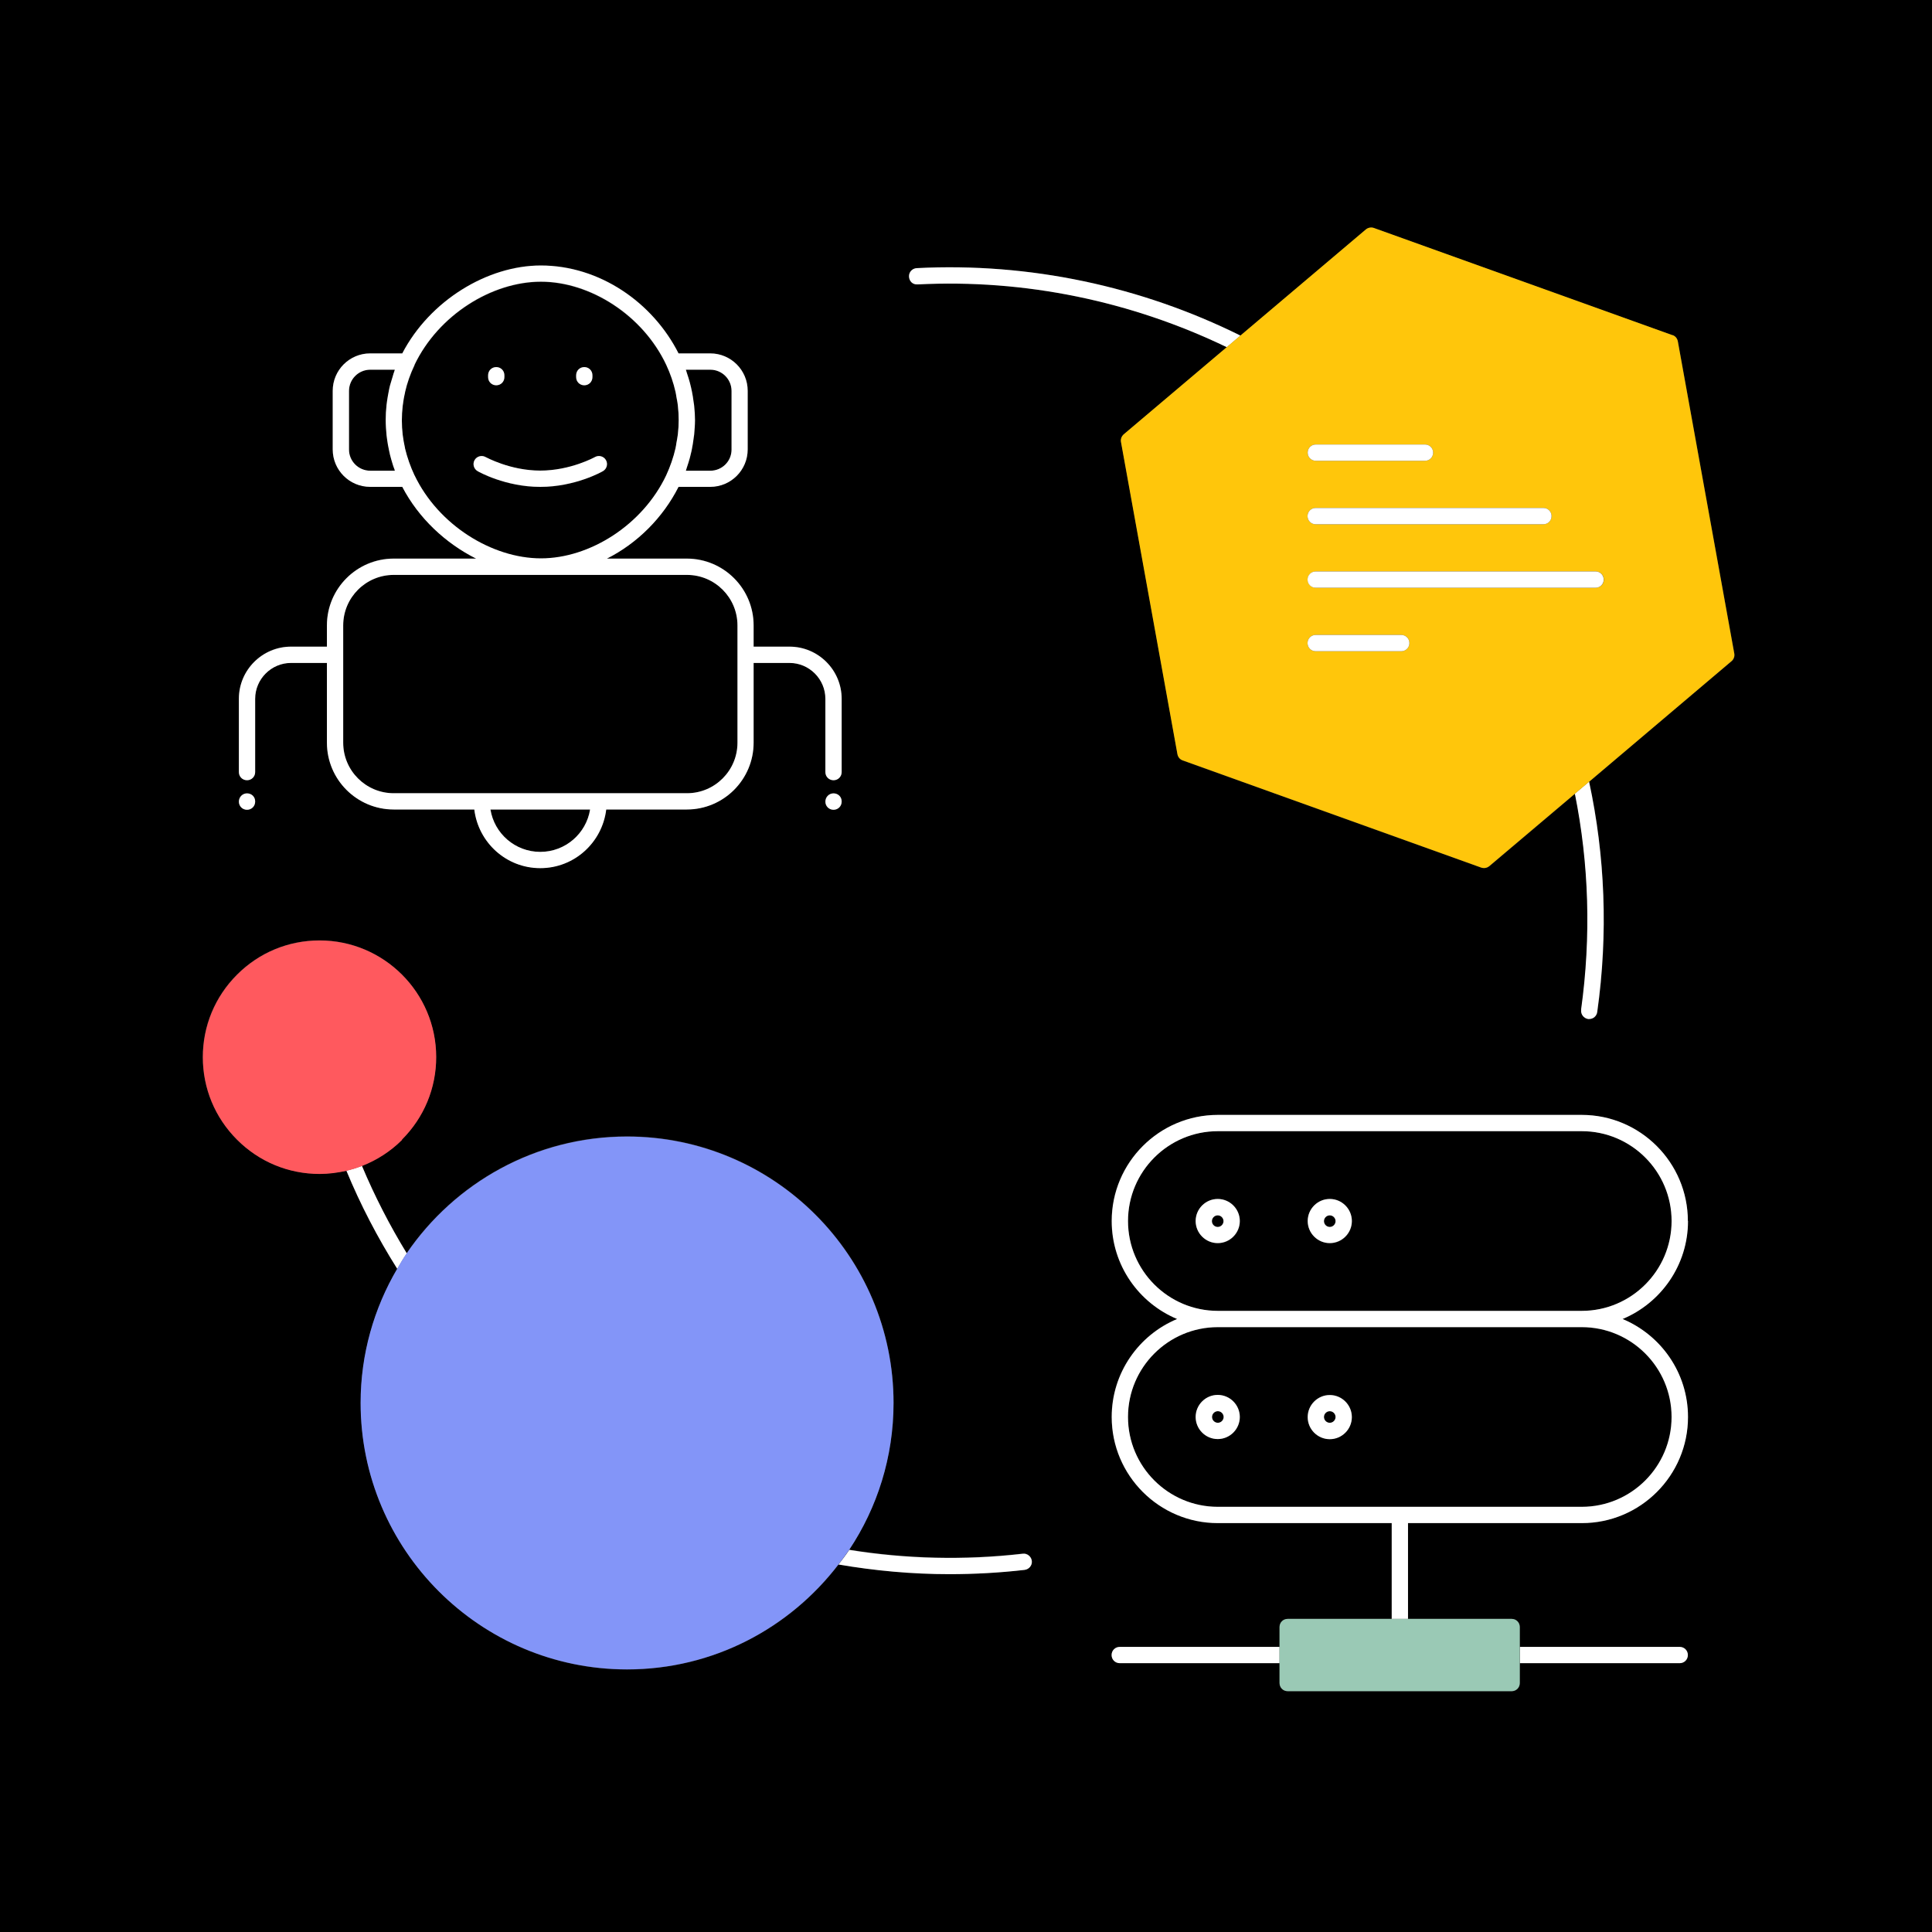 <svg width="140" height="140" viewBox="0 0 140 140" fill="none" xmlns="http://www.w3.org/2000/svg">
<rect x="0" y="0" width="140" height="140" fill="#333333" stroke="none"/>
<g clip-path="url(#clip0_2307_2361)">
<path d="M88.24 88.06C88.01 88.06 87.82 88.25 87.82 88.48C87.82 88.71 88.01 88.9 88.24 88.9C88.47 88.9 88.66 88.71 88.66 88.48C88.66 88.25 88.47 88.06 88.24 88.06Z" fill="black"/>
<path d="M81.73 102.68C81.73 106.27 84.65 109.19 88.24 109.19H114.61C118.2 109.19 121.12 106.27 121.12 102.68C121.12 99.09 118.2 96.17 114.61 96.17H88.24C84.65 96.17 81.73 99.09 81.73 102.68ZM96.36 101.08C97.24 101.08 97.96 101.8 97.96 102.68C97.96 103.56 97.24 104.28 96.36 104.28C95.48 104.28 94.76 103.56 94.76 102.68C94.76 101.8 95.48 101.08 96.36 101.08ZM89.85 102.68C89.85 103.56 89.13 104.28 88.25 104.28C87.37 104.28 86.65 103.56 86.65 102.68C86.65 101.8 87.37 101.08 88.25 101.08C89.13 101.08 89.85 101.8 89.85 102.68Z" fill="black"/>
<path d="M48.28 34.45C48.58 33.81 48.8 33.16 48.95 32.5C48.98 32.39 48.99 32.27 49.01 32.15C49.05 31.93 49.1 31.71 49.12 31.49C49.16 31.15 49.18 30.8 49.18 30.45C49.18 30.1 49.16 29.75 49.12 29.41C49.09 29.19 49.05 28.97 49.01 28.75C48.99 28.64 48.98 28.52 48.95 28.41C48.8 27.75 48.57 27.09 48.28 26.46C46.57 22.84 42.73 20.43 39.2 20.43C35.67 20.43 31.77 22.83 30.04 26.45V26.47C29.74 27.11 29.51 27.77 29.35 28.44C29.35 28.44 29.35 28.46 29.35 28.47C29.28 28.79 29.22 29.11 29.18 29.44C29.14 29.78 29.12 30.13 29.12 30.48C29.12 30.83 29.14 31.18 29.18 31.52C29.22 31.85 29.27 32.17 29.35 32.49C29.35 32.49 29.35 32.5 29.35 32.51C29.5 33.18 29.73 33.83 30.04 34.47V34.49C31.77 38.1 35.64 40.51 39.2 40.51C42.76 40.51 46.58 38.1 48.28 34.48V34.45ZM41.75 27.19C41.75 26.86 42.01 26.6 42.34 26.6C42.67 26.6 42.93 26.86 42.93 27.19V27.33C42.93 27.66 42.67 27.92 42.34 27.92C42.01 27.92 41.75 27.66 41.75 27.33V27.19ZM35.37 27.19C35.37 26.86 35.63 26.6 35.96 26.6C36.29 26.6 36.55 26.86 36.55 27.19V27.33C36.55 27.66 36.29 27.92 35.96 27.92C35.63 27.92 35.37 27.66 35.37 27.33V27.19ZM43.69 34.15C43.61 34.2 41.67 35.29 39.15 35.29C36.63 35.29 34.69 34.2 34.61 34.15C34.33 33.99 34.23 33.63 34.39 33.35C34.55 33.07 34.91 32.97 35.19 33.13C35.21 33.13 36.95 34.11 39.15 34.11C41.35 34.11 43.09 33.13 43.11 33.13C43.39 32.97 43.75 33.07 43.91 33.35C44.07 33.63 43.97 33.99 43.69 34.15Z" fill="black"/>
<path d="M114.62 81.97H88.25C84.66 81.97 81.74 84.89 81.74 88.48C81.74 92.07 84.66 94.99 88.25 94.99H114.62C118.21 94.99 121.13 92.07 121.13 88.48C121.13 84.89 118.21 81.97 114.62 81.97ZM88.25 90.09C87.37 90.09 86.65 89.37 86.65 88.49C86.65 87.61 87.37 86.89 88.25 86.89C89.13 86.89 89.85 87.61 89.85 88.49C89.85 89.37 89.13 90.09 88.25 90.09ZM96.37 90.09C95.49 90.09 94.77 89.37 94.77 88.49C94.77 87.61 95.49 86.89 96.37 86.89C97.25 86.89 97.97 87.61 97.97 88.49C97.97 89.37 97.25 90.09 96.37 90.09Z" fill="black"/>
<path d="M96.36 103.11C96.59 103.11 96.78 102.92 96.78 102.69C96.78 102.46 96.59 102.27 96.36 102.27C96.13 102.27 95.94 102.46 95.94 102.69C95.94 102.92 96.13 103.11 96.36 103.11Z" fill="black"/>
<path d="M87.82 102.68C87.82 102.91 88.01 103.1 88.24 103.1C88.47 103.1 88.66 102.91 88.66 102.68C88.66 102.45 88.47 102.26 88.24 102.26C88.01 102.26 87.82 102.45 87.82 102.68Z" fill="black"/>
<path d="M28.53 57.48H49.78C51.8 57.48 53.44 55.84 53.44 53.82V45.32C53.44 43.3 51.8 41.66 49.78 41.66H28.53C26.51 41.66 24.87 43.3 24.87 45.32V53.82C24.87 55.84 26.51 57.48 28.53 57.48Z" fill="black"/>
<path d="M96.36 88.06C96.13 88.06 95.94 88.25 95.94 88.48C95.94 88.71 96.13 88.9 96.36 88.9C96.59 88.9 96.78 88.71 96.78 88.48C96.78 88.25 96.59 88.06 96.36 88.06Z" fill="black"/>
<path d="M39.15 61.73C40.97 61.73 42.48 60.4 42.76 58.66H35.54C35.82 60.4 37.33 61.73 39.15 61.73Z" fill="black"/>
<path d="M0 0V140H140V0H0ZM17.31 50.63C17.31 48.55 19 46.85 21.09 46.85H23.69V45.31C23.69 42.64 25.86 40.47 28.53 40.47H34.5C32.3 39.37 30.34 37.55 29.15 35.27H26.82C25.32 35.27 24.11 34.05 24.11 32.56V28.31C24.11 26.81 25.33 25.6 26.82 25.6H29.15C31.16 21.76 35.34 19.23 39.19 19.23C43.44 19.23 47.3 21.9 49.17 25.6H51.47C52.97 25.6 54.18 26.82 54.18 28.31V32.56C54.18 34.06 52.96 35.27 51.47 35.27H49.17C48.05 37.5 46.2 39.34 43.98 40.47H49.77C52.44 40.47 54.61 42.64 54.61 45.31V46.85H57.21C59.29 46.85 60.99 48.54 60.99 50.63V55.94C60.99 56.27 60.73 56.53 60.4 56.53C60.07 56.53 59.81 56.27 59.81 55.94V50.63C59.81 49.2 58.64 48.03 57.21 48.03H54.61V53.81C54.61 56.48 52.44 58.65 49.77 58.65H43.93C43.64 61.04 41.62 62.9 39.15 62.9C36.68 62.9 34.66 61.04 34.37 58.65H28.53C25.86 58.65 23.69 56.48 23.69 53.81V48.03H21.09C19.66 48.03 18.49 49.2 18.49 50.63V55.94C18.49 56.27 18.23 56.53 17.9 56.53C17.57 56.53 17.31 56.27 17.31 55.94V50.63ZM60.99 58.07V58.09C60.99 58.42 60.73 58.68 60.4 58.68C60.07 58.68 59.81 58.42 59.81 58.09C59.81 57.76 60.07 57.49 60.4 57.49C60.73 57.49 60.99 57.74 60.99 58.07ZM17.9 57.49C18.23 57.49 18.49 57.74 18.49 58.07V58.09C18.49 58.42 18.23 58.68 17.9 58.68C17.57 58.68 17.31 58.42 17.31 58.09C17.31 57.76 17.57 57.49 17.9 57.49ZM74.26 113.76C72.43 113.97 70.61 114.07 68.8 114.07C66.09 114.07 63.41 113.83 60.77 113.37C57.24 117.98 51.69 120.98 45.45 120.98C34.8 120.98 26.14 112.32 26.14 101.67C26.14 98.12 27.12 94.81 28.79 91.95C27.36 89.68 26.12 87.31 25.1 84.83C24.47 84.98 23.82 85.06 23.15 85.06C20.89 85.06 18.77 84.18 17.17 82.58C15.57 80.98 14.69 78.86 14.69 76.6C14.69 74.34 15.57 72.22 17.17 70.62C18.77 69.02 20.89 68.14 23.15 68.14C27.81 68.14 31.6 71.93 31.6 76.59C31.6 78.85 30.72 80.97 29.12 82.57C28.28 83.41 27.29 84.04 26.22 84.46C27.14 86.66 28.22 88.78 29.47 90.8C32.95 85.7 38.81 82.34 45.44 82.34C56.09 82.34 64.75 91 64.75 101.65C64.75 105.58 63.56 109.24 61.54 112.29C65.65 112.94 69.87 113.05 74.12 112.57C74.43 112.53 74.74 112.77 74.77 113.09C74.81 113.41 74.57 113.71 74.25 113.74L74.26 113.76ZM122.31 102.68C122.31 106.92 118.86 110.37 114.62 110.37H102.02V117.31H109.54C109.87 117.31 110.13 117.57 110.13 117.9V119.34H121.71C122.04 119.34 122.3 119.6 122.3 119.93C122.3 120.26 122.04 120.52 121.71 120.52H110.13V121.96C110.13 122.29 109.87 122.55 109.54 122.55H93.31C92.98 122.55 92.72 122.29 92.72 121.96V120.52H81.14C80.81 120.52 80.55 120.26 80.55 119.93C80.55 119.6 80.81 119.34 81.14 119.34H92.72V117.9C92.72 117.57 92.98 117.31 93.31 117.31H100.84V110.37H88.24C84 110.37 80.55 106.92 80.55 102.68C80.55 99.48 82.51 96.74 85.29 95.58C82.51 94.42 80.55 91.68 80.55 88.48C80.55 84.24 84 80.79 88.24 80.79H114.61C118.85 80.79 122.3 84.24 122.3 88.48C122.3 91.68 120.34 94.42 117.56 95.58C120.34 96.74 122.3 99.48 122.3 102.68H122.31ZM125.47 47.92L115.16 56.65C116.32 62.04 116.55 67.67 115.75 73.34C115.71 73.63 115.46 73.85 115.17 73.85C115.14 73.85 115.11 73.85 115.09 73.85C114.77 73.8 114.54 73.51 114.59 73.18C115.34 67.87 115.16 62.59 114.14 57.52L107.93 62.77C107.82 62.86 107.69 62.91 107.55 62.91C107.48 62.91 107.42 62.9 107.35 62.88L85.71 55.11C85.51 55.04 85.37 54.87 85.33 54.66L81.24 32.04C81.2 31.83 81.28 31.62 81.44 31.48L88.91 25.16C82 21.83 74.3 20.22 66.5 20.61C66.14 20.64 65.9 20.38 65.88 20.05C65.86 19.72 66.11 19.45 66.44 19.43C74.63 19.01 82.7 20.75 89.9 24.32L98.99 16.63C99.15 16.49 99.38 16.45 99.57 16.53L121.21 24.3C121.41 24.37 121.55 24.54 121.59 24.75L125.68 47.37C125.72 47.58 125.64 47.79 125.48 47.93L125.47 47.92Z" fill="black"/>
<path d="M50.08 28.06C50.11 28.17 50.13 28.27 50.15 28.38C50.2 28.63 50.24 28.88 50.27 29.13C50.28 29.22 50.3 29.32 50.31 29.41C50.34 29.76 50.37 30.1 50.37 30.45C50.37 30.8 50.35 31.15 50.31 31.49C50.31 31.58 50.28 31.68 50.27 31.77C50.24 32.02 50.2 32.27 50.15 32.52C50.13 32.63 50.1 32.74 50.08 32.84C50.03 33.06 49.97 33.29 49.9 33.51C49.86 33.63 49.82 33.76 49.78 33.88C49.75 33.96 49.73 34.03 49.71 34.11H51.48C52.33 34.11 53.02 33.42 53.02 32.58V28.33C53.02 27.48 52.33 26.79 51.48 26.79H49.71C49.74 26.87 49.76 26.94 49.78 27.02C49.82 27.14 49.86 27.26 49.9 27.39C49.97 27.61 50.03 27.84 50.08 28.06Z" fill="black"/>
<path d="M28.26 32.95C28.23 32.83 28.2 32.71 28.18 32.58C28.13 32.33 28.09 32.09 28.05 31.84C28.04 31.74 28.02 31.63 28.01 31.53C27.97 31.17 27.95 30.81 27.95 30.44C27.95 30.07 27.98 29.71 28.01 29.35C28.02 29.25 28.04 29.14 28.05 29.04C28.08 28.79 28.13 28.54 28.18 28.3C28.21 28.18 28.23 28.06 28.26 27.94C28.32 27.71 28.38 27.49 28.46 27.27C28.5 27.15 28.53 27.04 28.57 26.92C28.59 26.88 28.6 26.83 28.61 26.79H26.83C25.98 26.79 25.29 27.48 25.29 28.33V32.58C25.29 33.43 25.98 34.11 26.83 34.11H28.61C28.61 34.11 28.58 34.02 28.57 33.98C28.53 33.86 28.49 33.75 28.45 33.63C28.38 33.41 28.31 33.18 28.26 32.96V32.95Z" fill="black"/>
<path d="M35.96 27.92C36.29 27.92 36.55 27.66 36.55 27.33V27.19C36.55 26.86 36.29 26.6 35.96 26.6C35.63 26.6 35.37 26.86 35.37 27.19V27.33C35.37 27.66 35.63 27.92 35.96 27.92Z" fill="white"/>
<path d="M42.34 27.92C42.67 27.92 42.93 27.66 42.93 27.33V27.19C42.93 26.86 42.67 26.6 42.34 26.6C42.01 26.6 41.75 26.86 41.75 27.19V27.33C41.75 27.66 42.01 27.92 42.34 27.92Z" fill="white"/>
<path d="M17.9 56.54C18.23 56.54 18.49 56.28 18.49 55.95V50.64C18.49 49.21 19.66 48.04 21.09 48.04H23.69V53.82C23.69 56.49 25.86 58.66 28.53 58.66H34.37C34.66 61.05 36.68 62.91 39.15 62.91C41.62 62.91 43.64 61.05 43.93 58.66H49.77C52.44 58.66 54.61 56.49 54.61 53.82V48.04H57.21C58.64 48.04 59.81 49.21 59.81 50.64V55.95C59.81 56.28 60.07 56.54 60.4 56.54C60.73 56.54 60.99 56.28 60.99 55.95V50.64C60.99 48.56 59.3 46.86 57.21 46.86H54.61V45.32C54.61 42.65 52.44 40.48 49.77 40.48H43.98C46.2 39.36 48.04 37.51 49.17 35.28H51.47C52.97 35.28 54.18 34.06 54.18 32.57V28.32C54.18 26.82 52.96 25.61 51.47 25.61H49.17C47.3 21.91 43.44 19.24 39.19 19.24C35.33 19.24 31.15 21.77 29.15 25.61H26.82C25.32 25.61 24.11 26.83 24.11 28.32V32.57C24.11 34.07 25.33 35.28 26.82 35.28H29.15C30.34 37.56 32.29 39.37 34.5 40.48H28.53C25.86 40.48 23.69 42.65 23.69 45.32V46.86H21.09C19.01 46.86 17.31 48.55 17.31 50.64V55.95C17.31 56.28 17.57 56.54 17.9 56.54ZM39.15 61.73C37.33 61.73 35.82 60.4 35.54 58.66H42.76C42.48 60.4 40.97 61.73 39.15 61.73ZM49.7 26.79H51.47C52.32 26.79 53.01 27.48 53.01 28.33V32.58C53.01 33.43 52.32 34.11 51.47 34.11H49.7C49.73 34.03 49.75 33.96 49.77 33.88C49.81 33.76 49.85 33.63 49.89 33.51C49.96 33.29 50.02 33.07 50.07 32.84C50.1 32.73 50.12 32.63 50.14 32.52C50.19 32.27 50.23 32.02 50.26 31.77C50.27 31.68 50.29 31.58 50.3 31.49C50.33 31.14 50.36 30.8 50.36 30.45C50.36 30.1 50.34 29.75 50.3 29.41C50.3 29.32 50.27 29.22 50.26 29.13C50.23 28.88 50.19 28.63 50.14 28.38C50.12 28.27 50.09 28.17 50.07 28.06C50.02 27.84 49.96 27.61 49.89 27.39C49.85 27.27 49.81 27.14 49.77 27.02C49.74 26.94 49.72 26.87 49.7 26.79ZM28.61 34.11H26.83C25.98 34.11 25.29 33.42 25.29 32.58V28.33C25.29 27.48 25.98 26.79 26.83 26.79H28.61C28.61 26.79 28.58 26.88 28.57 26.92C28.53 27.03 28.49 27.15 28.46 27.27C28.39 27.49 28.32 27.72 28.26 27.94C28.23 28.06 28.2 28.18 28.18 28.3C28.13 28.55 28.09 28.79 28.05 29.04C28.04 29.14 28.02 29.25 28.01 29.35C27.97 29.71 27.95 30.07 27.95 30.44C27.95 30.81 27.98 31.17 28.01 31.53C28.02 31.64 28.04 31.74 28.05 31.84C28.08 32.09 28.13 32.34 28.18 32.58C28.21 32.7 28.23 32.82 28.26 32.95C28.32 33.18 28.38 33.4 28.45 33.62C28.49 33.74 28.52 33.86 28.57 33.97C28.59 34.01 28.6 34.06 28.61 34.1V34.11ZM30.04 34.47V34.45C29.74 33.81 29.51 33.15 29.35 32.49C29.35 32.49 29.35 32.48 29.35 32.47C29.28 32.15 29.22 31.82 29.18 31.5C29.14 31.16 29.12 30.81 29.12 30.46C29.12 30.11 29.14 29.76 29.18 29.42C29.22 29.1 29.27 28.77 29.35 28.45C29.35 28.45 29.35 28.43 29.35 28.42C29.5 27.75 29.73 27.1 30.04 26.45V26.43C31.77 22.82 35.64 20.41 39.2 20.41C42.76 20.41 46.58 22.82 48.28 26.44C48.58 27.08 48.8 27.73 48.95 28.39C48.98 28.5 48.99 28.62 49.01 28.73C49.05 28.95 49.1 29.17 49.12 29.39C49.16 29.73 49.18 30.08 49.18 30.43C49.18 30.78 49.16 31.13 49.12 31.47C49.09 31.69 49.05 31.91 49.01 32.13C48.99 32.25 48.98 32.36 48.95 32.48C48.8 33.14 48.57 33.8 48.28 34.43C46.57 38.05 42.73 40.46 39.2 40.46C35.67 40.46 31.77 38.06 30.04 34.44V34.47ZM24.87 45.32C24.87 43.3 26.51 41.66 28.53 41.66H49.78C51.8 41.66 53.44 43.3 53.44 45.32V53.82C53.44 55.84 51.8 57.48 49.78 57.48H28.53C26.51 57.48 24.87 55.84 24.87 53.82V45.32Z" fill="white"/>
<path d="M43.11 33.12C43.11 33.12 41.35 34.1 39.15 34.1C36.95 34.1 35.21 33.12 35.19 33.12C34.91 32.96 34.55 33.06 34.39 33.34C34.23 33.62 34.33 33.98 34.61 34.14C34.69 34.19 36.63 35.28 39.15 35.28C41.67 35.28 43.61 34.19 43.69 34.14C43.97 33.98 44.07 33.62 43.91 33.34C43.75 33.06 43.39 32.96 43.11 33.12Z" fill="white"/>
<path d="M60.4 57.49C60.07 57.49 59.81 57.76 59.81 58.09C59.81 58.42 60.07 58.68 60.4 58.68C60.73 58.68 60.99 58.42 60.99 58.09V58.07C60.99 57.74 60.73 57.49 60.4 57.49Z" fill="white"/>
<path d="M17.9 58.68C18.23 58.68 18.49 58.42 18.49 58.09V58.07C18.49 57.74 18.23 57.49 17.9 57.49C17.57 57.49 17.31 57.76 17.31 58.09C17.31 58.42 17.57 58.68 17.9 58.68Z" fill="white"/>
<path d="M81.14 119.34C80.81 119.34 80.55 119.6 80.55 119.93C80.55 120.26 80.81 120.52 81.14 120.52H92.72V119.34H81.14Z" fill="white"/>
<path d="M121.72 120.52C122.05 120.52 122.31 120.26 122.31 119.93C122.31 119.6 122.05 119.34 121.72 119.34H110.14V120.52H121.72Z" fill="white"/>
<path d="M93.31 117.31C92.98 117.31 92.72 117.57 92.72 117.9V121.96C92.72 122.29 92.98 122.55 93.31 122.55H109.54C109.87 122.55 110.13 122.29 110.13 121.96V117.9C110.13 117.57 109.87 117.31 109.54 117.31H93.31Z" fill="#9AC9B5"/>
<path d="M122.31 88.48C122.31 84.24 118.86 80.79 114.62 80.79H88.25C84.01 80.79 80.56 84.24 80.56 88.48C80.56 91.68 82.52 94.42 85.3 95.58C82.52 96.74 80.56 99.48 80.56 102.68C80.56 106.92 84.01 110.37 88.25 110.37H100.85V117.31H102.03V110.37H114.63C118.87 110.37 122.32 106.92 122.32 102.68C122.32 99.48 120.36 96.74 117.58 95.58C120.36 94.42 122.32 91.68 122.32 88.48H122.31ZM121.13 102.68C121.13 106.27 118.21 109.19 114.62 109.19H88.25C84.66 109.19 81.74 106.27 81.74 102.68C81.74 99.09 84.66 96.17 88.25 96.17H114.62C118.21 96.17 121.13 99.09 121.13 102.68ZM114.62 94.99H88.25C84.66 94.99 81.74 92.07 81.74 88.48C81.74 84.89 84.66 81.97 88.25 81.97H114.62C118.21 81.97 121.13 84.89 121.13 88.48C121.13 92.07 118.21 94.99 114.62 94.99Z" fill="white"/>
<path d="M88.24 86.88C87.36 86.88 86.64 87.6 86.64 88.48C86.64 89.36 87.36 90.08 88.24 90.08C89.12 90.08 89.84 89.36 89.84 88.48C89.84 87.6 89.12 86.88 88.24 86.88ZM88.24 88.91C88.01 88.91 87.82 88.72 87.82 88.49C87.82 88.26 88.01 88.07 88.24 88.07C88.47 88.07 88.66 88.26 88.66 88.49C88.66 88.72 88.47 88.91 88.24 88.91Z" fill="white"/>
<path d="M96.36 86.88C95.48 86.88 94.76 87.6 94.76 88.48C94.76 89.36 95.48 90.08 96.36 90.08C97.24 90.08 97.96 89.36 97.96 88.48C97.96 87.6 97.24 86.88 96.36 86.88ZM96.36 88.91C96.13 88.91 95.94 88.72 95.94 88.49C95.94 88.26 96.13 88.07 96.36 88.07C96.59 88.07 96.78 88.26 96.78 88.49C96.78 88.72 96.59 88.91 96.36 88.91Z" fill="white"/>
<path d="M86.64 102.68C86.64 103.56 87.36 104.28 88.24 104.28C89.12 104.28 89.84 103.56 89.84 102.68C89.84 101.8 89.12 101.08 88.24 101.08C87.36 101.08 86.64 101.8 86.64 102.68ZM88.67 102.68C88.67 102.91 88.48 103.1 88.25 103.1C88.02 103.1 87.83 102.91 87.83 102.68C87.83 102.45 88.02 102.26 88.25 102.26C88.48 102.26 88.67 102.45 88.67 102.68Z" fill="white"/>
<path d="M96.36 104.29C97.24 104.29 97.96 103.57 97.96 102.69C97.96 101.81 97.24 101.09 96.36 101.09C95.48 101.09 94.76 101.81 94.76 102.69C94.76 103.57 95.48 104.29 96.36 104.29ZM96.36 102.26C96.59 102.26 96.78 102.45 96.78 102.68C96.78 102.91 96.59 103.1 96.36 103.1C96.13 103.1 95.94 102.91 95.94 102.68C95.94 102.45 96.13 102.26 96.36 102.26Z" fill="white"/>
<path d="M26.23 84.48C25.86 84.62 25.48 84.74 25.1 84.83C26.12 87.3 27.36 89.68 28.79 91.95C29.01 91.57 29.23 91.19 29.48 90.83C28.24 88.8 27.15 86.68 26.23 84.49V84.48Z" fill="white"/>
<path d="M74.12 112.59C69.87 113.08 65.64 112.97 61.54 112.31C61.3 112.68 61.03 113.02 60.76 113.37C63.39 113.82 66.08 114.07 68.79 114.07C70.6 114.07 72.43 113.97 74.25 113.76C74.57 113.72 74.81 113.43 74.77 113.11C74.73 112.79 74.43 112.55 74.12 112.59Z" fill="white"/>
<path d="M66.43 19.43C66.1 19.45 65.85 19.72 65.87 20.05C65.89 20.37 66.12 20.63 66.49 20.61C74.29 20.21 81.99 21.83 88.9 25.16L89.89 24.32C82.69 20.75 74.61 19.01 66.43 19.43Z" fill="white"/>
<path d="M114.58 73.17C114.53 73.49 114.76 73.79 115.08 73.84C115.11 73.84 115.14 73.84 115.16 73.84C115.45 73.84 115.7 73.63 115.74 73.33C116.54 67.66 116.31 62.03 115.15 56.64L114.12 57.51C115.14 62.58 115.31 67.85 114.57 73.17H114.58Z" fill="white"/>
<path d="M29.13 82.58C30.73 80.98 31.61 78.86 31.61 76.6C31.61 71.94 27.82 68.15 23.16 68.15C20.9 68.15 18.78 69.03 17.18 70.63C15.58 72.23 14.7 74.35 14.7 76.61C14.7 78.87 15.58 80.99 17.18 82.59C18.78 84.19 20.9 85.07 23.16 85.07C23.83 85.07 24.48 84.98 25.11 84.84C25.5 84.75 25.88 84.63 26.24 84.49C27.31 84.07 28.3 83.44 29.14 82.6L29.13 82.58Z" fill="#FF595E"/>
<path d="M121.2 24.29L99.56 16.52C99.37 16.45 99.14 16.49 98.98 16.62L89.89 24.31L88.9 25.15L81.43 31.47C81.27 31.61 81.19 31.82 81.23 32.03L85.32 54.65C85.36 54.86 85.5 55.03 85.7 55.1L107.34 62.87C107.4 62.89 107.47 62.9 107.54 62.9C107.68 62.9 107.81 62.85 107.92 62.76L114.13 57.51L115.16 56.64L125.47 47.91C125.63 47.77 125.71 47.56 125.67 47.35L121.58 24.73C121.54 24.52 121.4 24.35 121.2 24.28V24.29ZM101.54 47.19H95.34C95.01 47.19 94.75 46.93 94.75 46.6C94.75 46.27 95.01 46.01 95.34 46.01H101.54C101.87 46.01 102.13 46.27 102.13 46.6C102.13 46.93 101.87 47.19 101.54 47.19ZM111.84 36.81C112.17 36.81 112.43 37.07 112.43 37.4C112.43 37.73 112.17 37.99 111.84 37.99H95.34C95.01 37.99 94.75 37.73 94.75 37.4C94.75 37.07 95.01 36.81 95.34 36.81H111.84ZM103.26 33.39H95.35C95.02 33.39 94.76 33.13 94.76 32.8C94.76 32.47 95.02 32.21 95.35 32.21H103.26C103.59 32.21 103.85 32.47 103.85 32.8C103.85 33.13 103.59 33.39 103.26 33.39ZM95.35 42.59C95.02 42.59 94.76 42.33 94.76 42C94.76 41.67 95.02 41.41 95.35 41.41H115.63C115.96 41.41 116.22 41.67 116.22 42C116.22 42.33 115.96 42.59 115.63 42.59H95.35Z" fill="#FFC60B"/>
<path d="M103.26 32.21H95.35C95.02 32.21 94.76 32.47 94.76 32.8C94.76 33.13 95.02 33.39 95.35 33.39H103.26C103.59 33.39 103.85 33.13 103.85 32.8C103.85 32.47 103.59 32.21 103.26 32.21Z" fill="white"/>
<path d="M94.75 37.4C94.75 37.73 95.01 37.99 95.34 37.99H111.84C112.17 37.99 112.43 37.73 112.43 37.4C112.43 37.07 112.17 36.81 111.84 36.81H95.34C95.01 36.81 94.75 37.07 94.75 37.4Z" fill="white"/>
<path d="M115.62 42.59C115.95 42.59 116.21 42.33 116.21 42C116.21 41.67 115.95 41.41 115.62 41.41H95.34C95.01 41.41 94.75 41.67 94.75 42C94.75 42.33 95.01 42.59 95.34 42.59H115.62Z" fill="white"/>
<path d="M101.54 46.01H95.34C95.01 46.01 94.75 46.27 94.75 46.6C94.75 46.93 95.01 47.19 95.34 47.19H101.54C101.87 47.19 102.13 46.93 102.13 46.6C102.13 46.27 101.87 46.01 101.54 46.01Z" fill="white"/>
<path d="M64.75 101.67C64.75 91.02 56.09 82.36 45.44 82.36C38.81 82.36 32.95 85.72 29.47 90.82C29.22 91.18 29 91.56 28.78 91.94C27.1 94.8 26.13 98.12 26.13 101.66C26.13 112.31 34.79 120.97 45.44 120.97C51.69 120.97 57.23 117.98 60.76 113.36C61.03 113.01 61.29 112.66 61.54 112.3C63.57 109.25 64.75 105.59 64.75 101.66V101.67Z" fill="#8395F8"/>
</g>
<defs>
<clipPath id="clip0_2307_2361">
<rect width="140" height="140" fill="white"/>
</clipPath>
</defs>
</svg>
